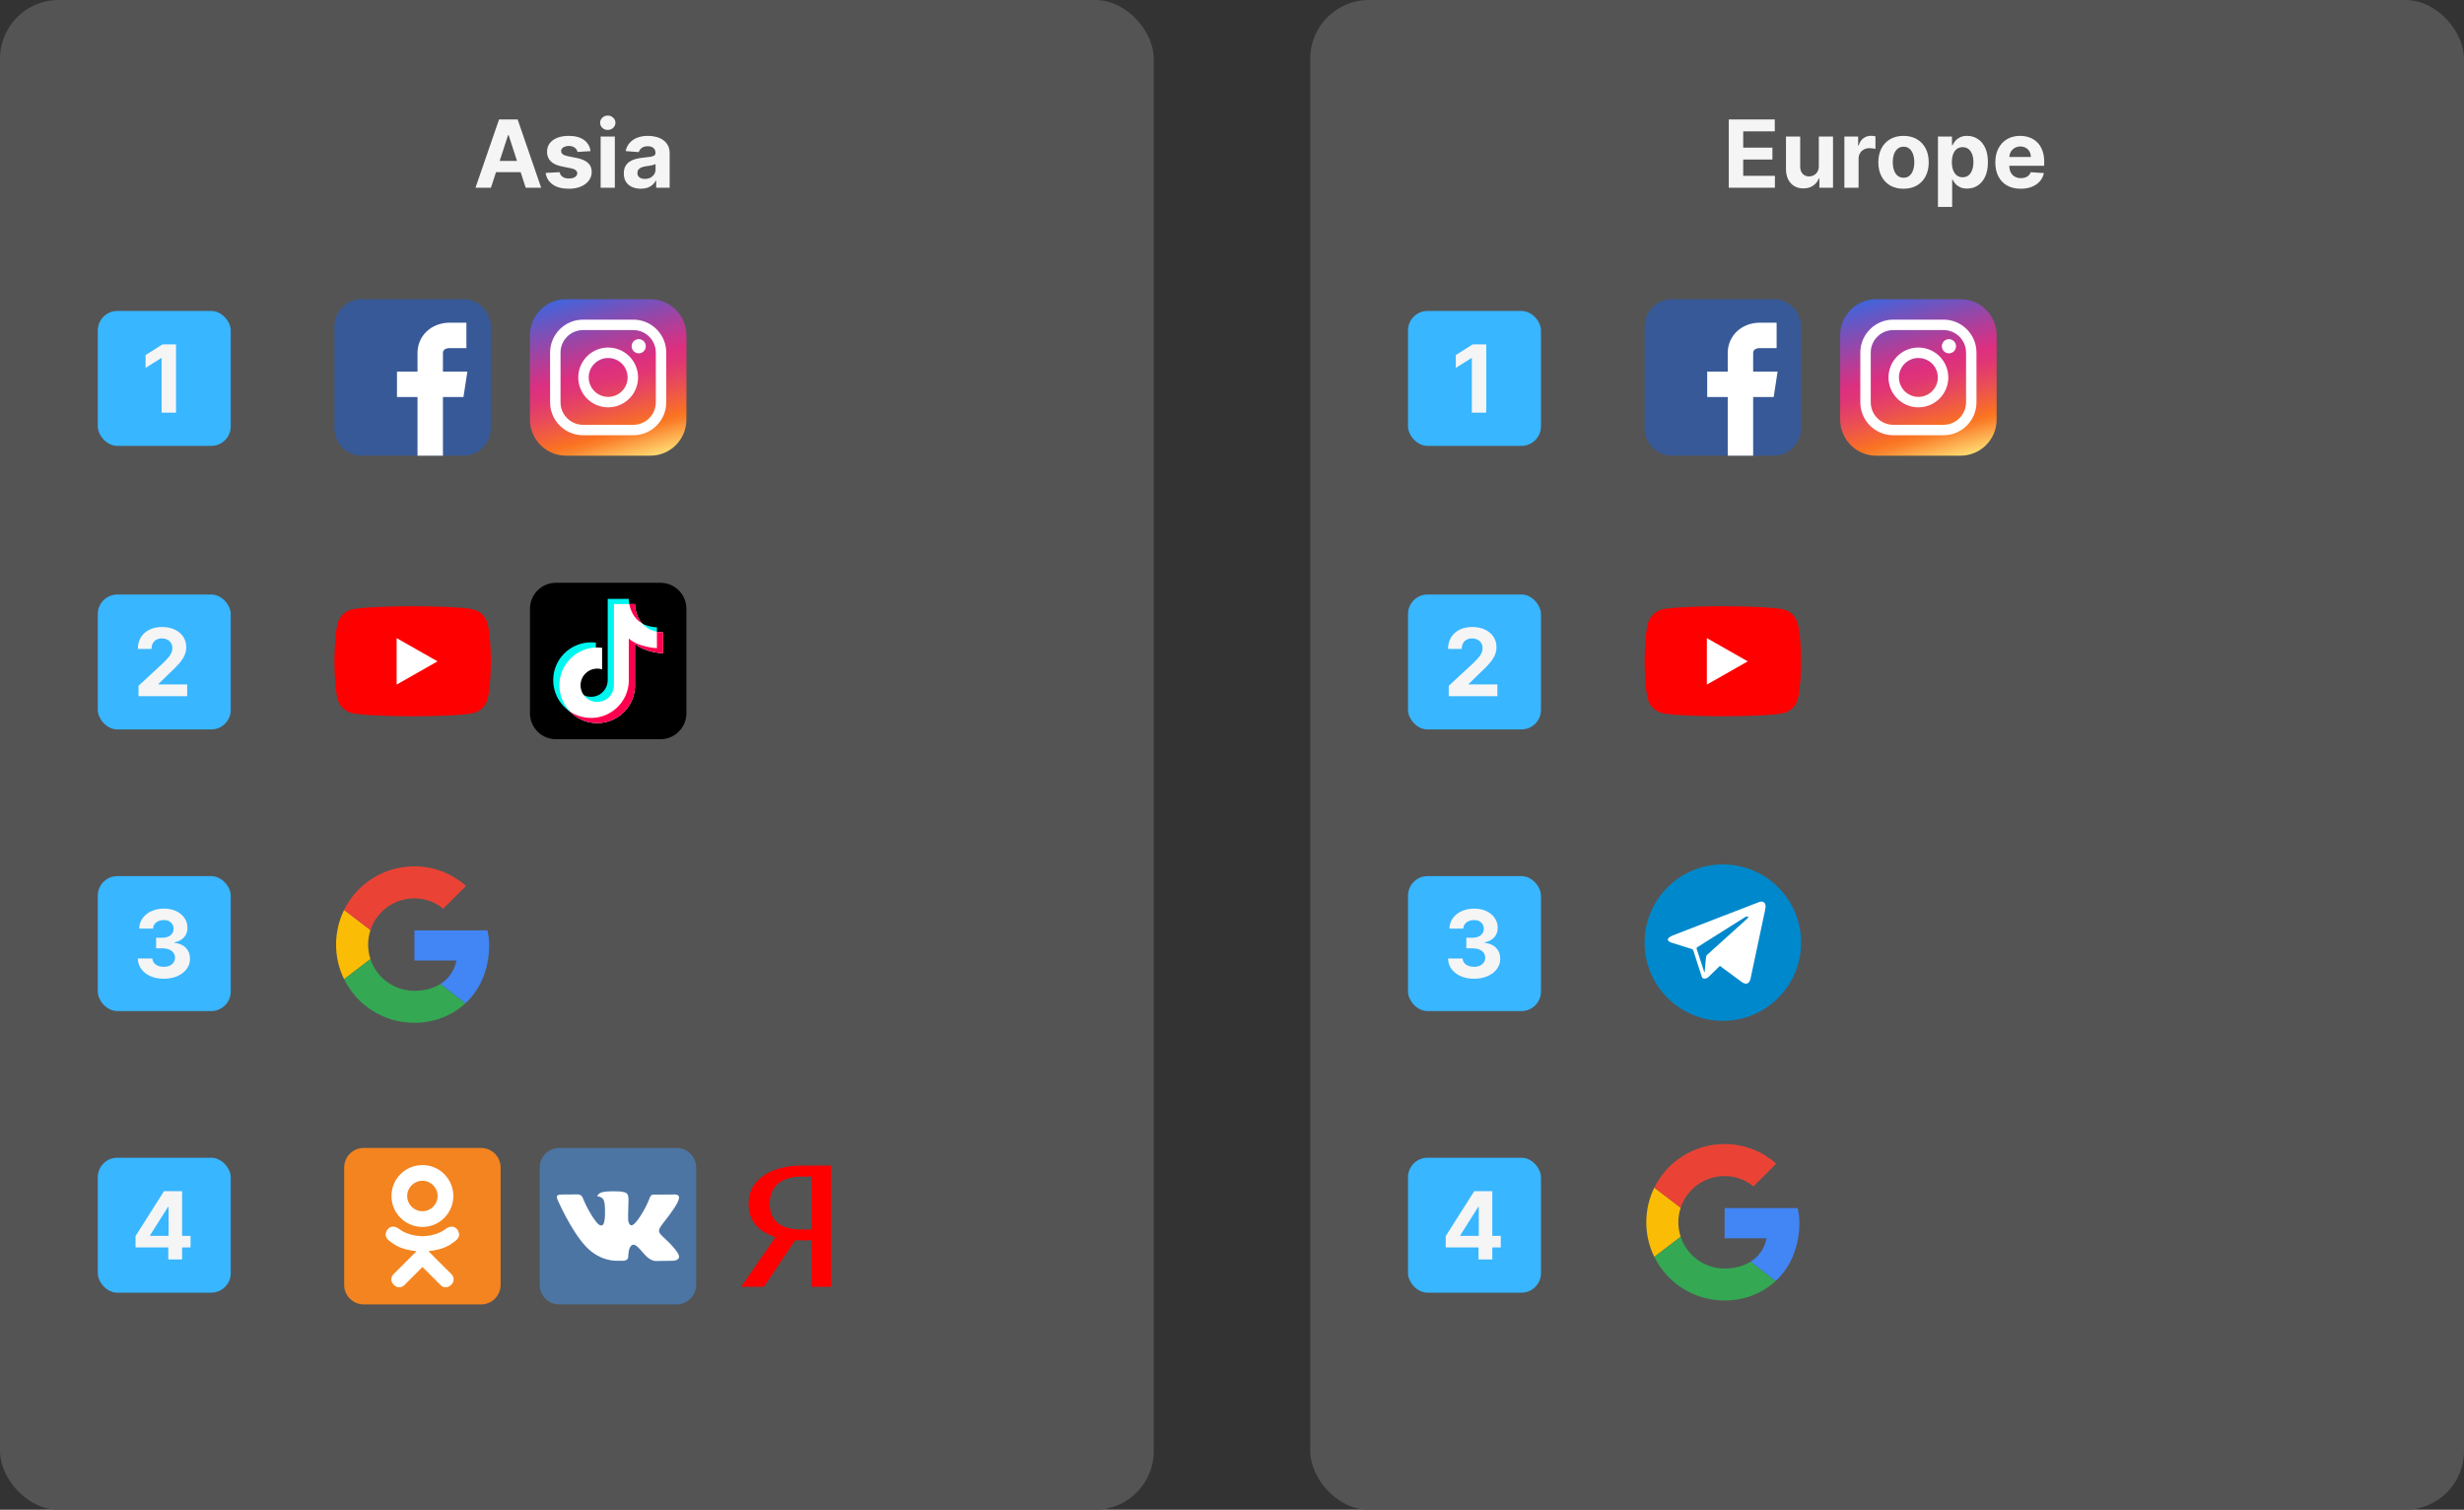<?xml version="1.0" encoding="UTF-8"?> <svg xmlns="http://www.w3.org/2000/svg" width="1260" height="772" viewBox="0 0 1260 772" fill="none"><rect x="0" y="0" width="1260" height="772" fill="#333333" stroke="none"/> <rect width="590" height="772" rx="30" fill="#545454"></rect> <rect x="670" width="590" height="772" rx="30" fill="#545454"></rect> <rect x="50" y="159" width="68" height="69" rx="10" fill="#38B6FF"></rect> <path d="M90.017 176.091V211H82.636V183.097H82.432L74.438 188.108V181.562L83.079 176.091H90.017Z" fill="#F5F5F5"></path> <rect x="720" y="159" width="68" height="69" rx="10" fill="#38B6FF"></rect> <path d="M760.017 176.091V211H752.636V183.097H752.432L744.438 188.108V181.562L753.08 176.091H760.017Z" fill="#F5F5F5"></path> <rect x="50" y="304" width="68" height="69" rx="10" fill="#38B6FF"></rect> <path d="M70.829 356V350.682L83.256 339.176C84.312 338.153 85.199 337.233 85.915 336.415C86.642 335.597 87.193 334.795 87.568 334.011C87.943 333.216 88.131 332.358 88.131 331.438C88.131 330.415 87.898 329.534 87.432 328.795C86.966 328.045 86.329 327.472 85.523 327.074C84.716 326.665 83.801 326.46 82.778 326.46C81.71 326.46 80.778 326.676 79.983 327.108C79.188 327.54 78.574 328.159 78.142 328.966C77.71 329.773 77.494 330.733 77.494 331.847H70.489C70.489 329.562 71.006 327.58 72.04 325.898C73.074 324.216 74.523 322.915 76.386 321.994C78.25 321.074 80.398 320.614 82.829 320.614C85.329 320.614 87.506 321.057 89.358 321.943C91.222 322.818 92.671 324.034 93.704 325.591C94.739 327.148 95.256 328.932 95.256 330.943C95.256 332.261 94.994 333.562 94.472 334.847C93.96 336.131 93.046 337.557 91.727 339.125C90.409 340.682 88.551 342.551 86.153 344.733L81.057 349.727V349.966H95.716V356H70.829Z" fill="#F5F5F5"></path> <rect x="720" y="304" width="68" height="69" rx="10" fill="#38B6FF"></rect> <path d="M740.83 356V350.682L753.256 339.176C754.313 338.153 755.199 337.233 755.915 336.415C756.642 335.597 757.193 334.795 757.568 334.011C757.943 333.216 758.131 332.358 758.131 331.438C758.131 330.415 757.898 329.534 757.432 328.795C756.966 328.045 756.33 327.472 755.523 327.074C754.716 326.665 753.801 326.46 752.778 326.46C751.71 326.46 750.778 326.676 749.983 327.108C749.188 327.54 748.574 328.159 748.142 328.966C747.71 329.773 747.494 330.733 747.494 331.847H740.489C740.489 329.562 741.006 327.58 742.04 325.898C743.074 324.216 744.523 322.915 746.386 321.994C748.25 321.074 750.398 320.614 752.83 320.614C755.33 320.614 757.506 321.057 759.358 321.943C761.222 322.818 762.67 324.034 763.705 325.591C764.739 327.148 765.256 328.932 765.256 330.943C765.256 332.261 764.994 333.562 764.472 334.847C763.96 336.131 763.045 337.557 761.727 339.125C760.409 340.682 758.551 342.551 756.153 344.733L751.057 349.727V349.966H765.716V356H740.83Z" fill="#F5F5F5"></path> <rect x="50" y="448" width="68" height="69" rx="10" fill="#38B6FF"></rect> <path d="M83.733 500.477C81.188 500.477 78.921 500.04 76.932 499.165C74.954 498.278 73.392 497.062 72.244 495.517C71.108 493.96 70.523 492.165 70.489 490.131H77.921C77.966 490.983 78.244 491.733 78.756 492.381C79.278 493.017 79.972 493.511 80.835 493.864C81.699 494.216 82.671 494.392 83.75 494.392C84.875 494.392 85.869 494.193 86.733 493.795C87.597 493.398 88.273 492.847 88.761 492.142C89.25 491.437 89.494 490.625 89.494 489.705C89.494 488.773 89.233 487.949 88.71 487.233C88.199 486.506 87.46 485.937 86.494 485.528C85.54 485.119 84.403 484.915 83.085 484.915H79.829V479.494H83.085C84.199 479.494 85.182 479.301 86.034 478.915C86.898 478.528 87.568 477.994 88.046 477.312C88.523 476.619 88.761 475.812 88.761 474.892C88.761 474.017 88.551 473.25 88.131 472.591C87.722 471.92 87.142 471.398 86.392 471.023C85.653 470.648 84.79 470.46 83.801 470.46C82.801 470.46 81.886 470.642 81.057 471.006C80.227 471.358 79.562 471.864 79.062 472.523C78.562 473.182 78.296 473.955 78.261 474.841H71.188C71.222 472.83 71.796 471.057 72.909 469.523C74.023 467.989 75.523 466.79 77.409 465.926C79.307 465.051 81.449 464.614 83.835 464.614C86.244 464.614 88.352 465.051 90.159 465.926C91.966 466.801 93.369 467.983 94.369 469.472C95.381 470.949 95.881 472.608 95.869 474.449C95.881 476.403 95.273 478.034 94.046 479.341C92.829 480.648 91.244 481.477 89.29 481.83V482.102C91.858 482.432 93.812 483.324 95.153 484.778C96.506 486.222 97.176 488.028 97.165 490.199C97.176 492.188 96.602 493.955 95.443 495.5C94.296 497.045 92.71 498.261 90.688 499.148C88.665 500.034 86.347 500.477 83.733 500.477Z" fill="#F5F5F5"></path> <rect x="720" y="448" width="68" height="69" rx="10" fill="#38B6FF"></rect> <path d="M753.733 500.477C751.188 500.477 748.92 500.04 746.932 499.165C744.955 498.278 743.392 497.062 742.244 495.517C741.108 493.96 740.523 492.165 740.489 490.131H747.92C747.966 490.983 748.244 491.733 748.756 492.381C749.278 493.017 749.972 493.511 750.835 493.864C751.699 494.216 752.67 494.392 753.75 494.392C754.875 494.392 755.869 494.193 756.733 493.795C757.597 493.398 758.273 492.847 758.761 492.142C759.25 491.437 759.494 490.625 759.494 489.705C759.494 488.773 759.233 487.949 758.71 487.233C758.199 486.506 757.46 485.937 756.494 485.528C755.54 485.119 754.403 484.915 753.085 484.915H749.83V479.494H753.085C754.199 479.494 755.182 479.301 756.034 478.915C756.898 478.528 757.568 477.994 758.045 477.312C758.523 476.619 758.761 475.812 758.761 474.892C758.761 474.017 758.551 473.25 758.131 472.591C757.722 471.92 757.142 471.398 756.392 471.023C755.653 470.648 754.79 470.46 753.801 470.46C752.801 470.46 751.886 470.642 751.057 471.006C750.227 471.358 749.562 471.864 749.062 472.523C748.562 473.182 748.295 473.955 748.261 474.841H741.188C741.222 472.83 741.795 471.057 742.909 469.523C744.023 467.989 745.523 466.79 747.409 465.926C749.307 465.051 751.449 464.614 753.835 464.614C756.244 464.614 758.352 465.051 760.159 465.926C761.966 466.801 763.369 467.983 764.369 469.472C765.381 470.949 765.881 472.608 765.869 474.449C765.881 476.403 765.273 478.034 764.045 479.341C762.83 480.648 761.244 481.477 759.29 481.83V482.102C761.858 482.432 763.813 483.324 765.153 484.778C766.506 486.222 767.176 488.028 767.165 490.199C767.176 492.188 766.602 493.955 765.443 495.5C764.295 497.045 762.71 498.261 760.688 499.148C758.665 500.034 756.347 500.477 753.733 500.477Z" fill="#F5F5F5"></path> <rect x="50" y="592" width="68" height="69" rx="10" fill="#38B6FF"></rect> <path d="M69.301 637.864V632.051L83.875 609.091H88.886V617.136H85.921L76.733 631.676V631.949H97.443V637.864H69.301ZM86.057 644V636.091L86.193 633.517V609.091H93.114V644H86.057Z" fill="#F5F5F5"></path> <rect x="720" y="592" width="68" height="69" rx="10" fill="#38B6FF"></rect> <path d="M739.301 637.864V632.051L753.875 609.091H758.886V617.136H755.92L746.733 631.676V631.949H767.443V637.864H739.301ZM756.057 644V636.091L756.193 633.517V609.091H763.114V644H756.057Z" fill="#F5F5F5"></path> <path d="M332.554 153H289.446C279.258 153 271 161.258 271 171.446V214.554C271 224.742 279.258 233 289.446 233H332.554C342.742 233 351 224.742 351 214.554V171.446C351 161.258 342.742 153 332.554 153Z" fill="url(#paint0_linear_1640_781)"></path> <path d="M323.902 168.783C326.939 168.796 329.848 170.007 331.995 172.155C334.143 174.302 335.355 177.212 335.367 180.249V205.752C335.355 208.789 334.143 211.698 331.995 213.846C329.848 215.993 326.939 217.205 323.902 217.218H298.099C295.062 217.205 292.153 215.993 290.005 213.846C287.858 211.698 286.646 208.789 286.633 205.752V180.249C286.646 177.212 287.858 174.302 290.005 172.155C292.153 170.007 295.062 168.796 298.099 168.783H323.902ZM323.902 163.451H298.099C288.859 163.451 281.299 171.02 281.299 180.25V205.752C281.299 214.992 288.868 222.552 298.099 222.552H323.902C333.141 222.552 340.701 214.983 340.701 205.752V180.249C340.701 171.009 333.141 163.449 323.902 163.449V163.451Z" fill="white"></path> <path d="M311 183.045C312.969 183.045 314.893 183.629 316.531 184.723C318.168 185.817 319.444 187.372 320.197 189.191C320.95 191.01 321.148 193.011 320.763 194.942C320.379 196.873 319.431 198.647 318.039 200.039C316.647 201.431 314.873 202.38 312.942 202.764C311.011 203.148 309.009 202.951 307.19 202.197C305.371 201.444 303.817 200.168 302.723 198.531C301.629 196.894 301.045 194.969 301.045 193C301.048 190.361 302.098 187.831 303.964 185.965C305.83 184.098 308.361 183.048 311 183.045ZM311 177.713C307.976 177.713 305.021 178.609 302.507 180.289C299.993 181.969 298.033 184.356 296.876 187.15C295.719 189.943 295.416 193.017 296.006 195.983C296.596 198.948 298.052 201.672 300.19 203.81C302.328 205.948 305.052 207.404 308.017 207.994C310.983 208.584 314.057 208.281 316.85 207.124C319.644 205.967 322.031 204.007 323.711 201.493C325.391 198.979 326.287 196.024 326.287 193C326.287 188.946 324.677 185.057 321.81 182.19C318.943 179.323 315.054 177.713 311 177.713Z" fill="white"></path> <path d="M326.621 180.666C328.623 180.666 330.245 179.043 330.245 177.041C330.245 175.04 328.623 173.417 326.621 173.417C324.619 173.417 322.996 175.04 322.996 177.041C322.996 179.043 324.619 180.666 326.621 180.666Z" fill="white"></path> <path d="M1002.55 153H959.446C949.258 153 941 161.258 941 171.446V214.554C941 224.742 949.258 233 959.446 233H1002.55C1012.74 233 1021 224.742 1021 214.554V171.446C1021 161.258 1012.74 153 1002.55 153Z" fill="url(#paint1_linear_1640_781)"></path> <path d="M993.902 168.783C996.939 168.796 999.848 170.007 1002 172.155C1004.14 174.302 1005.35 177.212 1005.37 180.249V205.752C1005.35 208.789 1004.14 211.698 1002 213.846C999.848 215.993 996.939 217.205 993.902 217.218H968.099C965.062 217.205 962.153 215.993 960.005 213.846C957.858 211.698 956.646 208.789 956.633 205.752V180.249C956.646 177.212 957.858 174.302 960.005 172.155C962.153 170.007 965.062 168.796 968.099 168.783H993.902ZM993.902 163.451H968.099C958.859 163.451 951.299 171.02 951.299 180.25V205.752C951.299 214.992 958.868 222.552 968.099 222.552H993.902C1003.14 222.552 1010.7 214.983 1010.7 205.752V180.249C1010.7 171.009 1003.14 163.449 993.902 163.449V163.451Z" fill="white"></path> <path d="M981 183.045C982.969 183.045 984.893 183.629 986.531 184.723C988.168 185.817 989.444 187.372 990.197 189.191C990.95 191.01 991.148 193.011 990.763 194.942C990.379 196.873 989.431 198.647 988.039 200.039C986.647 201.431 984.873 202.38 982.942 202.764C981.011 203.148 979.009 202.951 977.19 202.197C975.371 201.444 973.817 200.168 972.723 198.531C971.629 196.894 971.045 194.969 971.045 193C971.048 190.361 972.098 187.831 973.964 185.965C975.83 184.098 978.361 183.048 981 183.045ZM981 177.713C977.976 177.713 975.021 178.609 972.507 180.289C969.993 181.969 968.033 184.356 966.876 187.15C965.719 189.943 965.416 193.017 966.006 195.983C966.596 198.948 968.052 201.672 970.19 203.81C972.328 205.948 975.052 207.404 978.017 207.994C980.983 208.584 984.057 208.281 986.85 207.124C989.644 205.967 992.031 204.007 993.711 201.493C995.391 198.979 996.287 196.024 996.287 193C996.287 188.946 994.677 185.057 991.81 182.19C988.943 179.323 985.054 177.713 981 177.713Z" fill="white"></path> <path d="M996.621 180.666C998.623 180.666 1000.25 179.043 1000.25 177.041C1000.25 175.04 998.623 173.417 996.621 173.417C994.619 173.417 992.996 175.04 992.996 177.041C992.996 179.043 994.619 180.666 996.621 180.666Z" fill="white"></path> <path d="M249.328 318.801C248.408 315.337 245.697 312.608 242.255 311.682C236.017 310 211 310 211 310C211 310 185.983 310 179.744 311.682C176.302 312.609 173.592 315.337 172.672 318.801C171 325.08 171 338.182 171 338.182C171 338.182 171 351.283 172.672 357.562C173.592 361.027 176.302 363.642 179.744 364.568C185.983 366.25 211 366.25 211 366.25C211 366.25 236.017 366.25 242.255 364.568C245.697 363.641 248.408 361.027 249.328 357.562C251 351.283 251 338.182 251 338.182C251 338.182 251 325.08 249.328 318.801Z" fill="#FF0000"></path> <path d="M202.818 350.077V326.287L223.727 338.182L202.818 350.077Z" fill="white"></path> <path d="M919.328 318.801C918.408 315.337 915.697 312.608 912.255 311.682C906.017 310 881 310 881 310C881 310 855.983 310 849.744 311.682C846.302 312.609 843.592 315.337 842.672 318.801C841 325.08 841 338.182 841 338.182C841 338.182 841 351.283 842.672 357.562C843.592 361.027 846.302 363.642 849.744 364.568C855.983 366.25 881 366.25 881 366.25C881 366.25 906.017 366.25 912.255 364.568C915.697 363.641 918.408 361.027 919.328 357.562C921 351.283 921 338.182 921 338.182C921 338.182 921 325.08 919.328 318.801Z" fill="#FF0000"></path> <path d="M872.818 350.077V326.287L893.727 338.182L872.818 350.077Z" fill="white"></path> <path fill-rule="evenodd" clip-rule="evenodd" d="M188.241 483C188.241 480.402 188.672 477.911 189.443 475.574L175.961 465.28C173.334 470.614 171.854 476.626 171.854 483C171.854 489.369 173.333 495.376 175.956 500.708L189.429 490.393C188.666 488.068 188.241 485.586 188.241 483Z" fill="#FBBC05"></path> <path fill-rule="evenodd" clip-rule="evenodd" d="M211.911 459.364C217.555 459.364 222.653 461.364 226.659 464.636L238.311 453C231.211 446.818 222.107 443 211.911 443C196.081 443 182.476 452.052 175.961 465.28L189.442 475.574C192.548 466.146 201.402 459.364 211.911 459.364Z" fill="#EA4335"></path> <path fill-rule="evenodd" clip-rule="evenodd" d="M211.911 506.636C201.403 506.636 192.549 499.855 189.442 490.426L175.961 500.718C182.476 513.948 196.081 523 211.911 523C221.681 523 231.009 519.531 238.009 513.031L225.213 503.138C221.602 505.413 217.056 506.636 211.911 506.636Z" fill="#34A853"></path> <path fill-rule="evenodd" clip-rule="evenodd" d="M250.146 483C250.146 480.636 249.782 478.091 249.236 475.728H211.911V491.182H233.396C232.321 496.451 229.398 500.502 225.213 503.138L238.009 513.031C245.363 506.206 250.146 496.038 250.146 483Z" fill="#4285F4"></path> <path fill-rule="evenodd" clip-rule="evenodd" d="M858.241 625C858.241 622.402 858.672 619.911 859.443 617.574L845.961 607.28C843.334 612.614 841.854 618.626 841.854 625C841.854 631.369 843.333 637.376 845.956 642.708L859.429 632.393C858.666 630.068 858.241 627.586 858.241 625Z" fill="#FBBC05"></path> <path fill-rule="evenodd" clip-rule="evenodd" d="M881.911 601.364C887.555 601.364 892.653 603.364 896.659 606.636L908.311 595C901.211 588.818 892.107 585 881.911 585C866.081 585 852.476 594.052 845.961 607.28L859.442 617.574C862.548 608.146 871.402 601.364 881.911 601.364Z" fill="#EA4335"></path> <path fill-rule="evenodd" clip-rule="evenodd" d="M881.911 648.636C871.403 648.636 862.549 641.855 859.442 632.426L845.961 642.718C852.476 655.948 866.081 665 881.911 665C891.681 665 901.009 661.531 908.009 655.031L895.213 645.138C891.602 647.413 887.056 648.636 881.911 648.636Z" fill="#34A853"></path> <path fill-rule="evenodd" clip-rule="evenodd" d="M920.146 625C920.146 622.636 919.782 620.091 919.236 617.728H881.911V633.182H903.396C902.321 638.451 899.398 642.502 895.213 645.138L908.009 655.031C915.363 648.206 920.146 638.038 920.146 625Z" fill="#4285F4"></path> <path d="M246 587H186C180.477 587 176 591.477 176 597V657C176 662.523 180.477 667 186 667H246C251.523 667 256 662.523 256 657V597C256 591.477 251.523 587 246 587Z" fill="#F48420"></path> <path d="M216.001 627.387C224.737 627.387 231.818 620.305 231.818 611.568C231.818 602.832 224.737 595.75 216.001 595.75C207.263 595.75 200.182 602.832 200.182 611.568C200.182 620.304 207.263 627.387 216.001 627.387ZM216.001 603.786C220.298 603.786 223.783 607.27 223.783 611.568C223.783 615.867 220.298 619.35 216.001 619.35C211.702 619.35 208.217 615.867 208.217 611.568C208.217 607.27 211.702 603.786 216.001 603.786Z" fill="white"></path> <path d="M227.581 628.62C223.137 632.122 216.001 632.122 216.001 632.122C216.001 632.122 208.863 632.122 204.42 628.62C201.132 626.03 198.659 627.522 197.766 629.317C196.209 632.444 197.968 633.956 201.938 636.504C205.329 638.681 209.988 639.495 212.997 639.799L210.485 642.31C206.947 645.847 203.533 649.262 201.164 651.631C199.747 653.047 199.747 655.345 201.164 656.76L201.591 657.187C203.008 658.604 205.305 658.604 206.721 657.187L216.042 647.867C219.58 651.404 222.994 654.819 225.363 657.187C226.78 658.604 229.076 658.604 230.493 657.187L230.921 656.76C232.336 655.343 232.336 653.047 230.921 651.631L221.598 642.309L219.079 639.79C222.09 639.48 226.7 638.663 230.061 636.504C234.031 633.956 235.791 632.444 234.234 629.317C233.341 627.522 230.866 626.03 227.581 628.62Z" fill="white"></path> <path d="M881 522C903.091 522 921 504.091 921 482C921 459.909 903.091 442 881 442C858.909 442 841 459.909 841 482C841 504.091 858.909 522 881 522Z" fill="#0088CC"></path> <path d="M879.5 493.891C877.578 495.75 875.688 497.594 873.797 499.438C873.141 500.078 872.406 500.438 871.453 500.391C870.813 500.359 870.453 500.078 870.25 499.469C868.813 495 867.344 490.531 865.906 486.047C865.766 485.609 865.563 485.406 865.125 485.266C861.734 484.234 858.328 483.172 854.953 482.094C854.438 481.922 853.906 481.719 853.453 481.406C852.75 480.937 852.656 480.172 853.281 479.609C853.859 479.094 854.547 478.656 855.266 478.375C859.422 476.734 863.594 475.141 867.766 473.531C878.344 469.453 888.922 465.359 899.5 461.281C901.516 460.5 903.063 461.594 902.844 463.781C902.703 465.172 902.344 466.547 902.063 467.922C899.766 478.766 897.469 489.625 895.156 500.469C894.609 503.047 892.797 503.719 890.688 502.156C887.141 499.547 883.594 496.922 880.047 494.297C879.875 494.156 879.703 494.031 879.5 493.891ZM871.531 497.188C871.578 497.172 871.609 497.172 871.656 497.156C871.672 497.047 871.703 496.953 871.719 496.859C871.953 494.406 872.188 491.937 872.391 489.484C872.438 488.937 872.625 488.547 873.031 488.172C876.297 485.25 879.563 482.297 882.813 479.359C886.422 476.109 890.031 472.859 893.625 469.594C893.844 469.391 893.938 469.047 894.094 468.766C893.75 468.734 893.391 468.594 893.078 468.672C892.656 468.781 892.266 469.031 891.891 469.266C883.938 474.281 875.969 479.297 868.016 484.312C867.563 484.594 867.484 484.828 867.656 485.328C868.25 487.016 868.781 488.719 869.328 490.422C870.063 492.672 870.797 494.938 871.531 497.188Z" fill="white"></path> <path d="M337.7 298H284.3C276.955 298 271 303.955 271 311.3V364.7C271 372.045 276.955 378 284.3 378H337.7C345.045 378 351 372.045 351 364.7V311.3C351 303.955 345.045 298 337.7 298Z" fill="black"></path> <path d="M335.935 331.455V320.787C321.99 320.198 321.542 307.526 321.542 306.335V306.245H310.763V347.794C310.762 349.59 310.195 351.339 309.142 352.793C308.089 354.248 306.605 355.333 304.9 355.895C303.194 356.457 301.355 356.467 299.644 355.923C297.933 355.379 296.437 354.31 295.368 352.867C294.3 351.424 293.714 349.681 293.694 347.886C293.673 346.09 294.219 344.334 295.255 342.867C296.29 341.4 297.761 340.297 299.46 339.715C301.158 339.132 302.997 339.1 304.714 339.623V328.621C303.889 328.515 303.057 328.462 302.225 328.462C298.401 328.462 294.663 329.596 291.484 331.72C288.305 333.844 285.827 336.863 284.364 340.396C282.901 343.928 282.518 347.816 283.264 351.566C284.01 355.316 285.851 358.76 288.555 361.464C291.258 364.168 294.703 366.009 298.453 366.755C302.203 367.501 306.09 367.118 309.623 365.655C313.155 364.191 316.174 361.714 318.299 358.534C320.423 355.355 321.557 351.618 321.557 347.794C321.557 347.523 321.557 347.254 321.538 346.987V326.527C326.501 331.068 335.935 331.455 335.935 331.455Z" fill="#00F6EF"></path> <path d="M339.109 334.087V323.413C325.163 322.824 324.716 310.152 324.716 308.962V308.872H313.938V350.421C313.937 352.216 313.37 353.966 312.317 355.42C311.265 356.875 309.78 357.961 308.075 358.523C306.37 359.085 304.531 359.095 302.819 358.552C301.108 358.008 299.612 356.939 298.543 355.496C297.475 354.053 296.888 352.31 296.868 350.515C296.847 348.719 297.393 346.963 298.429 345.496C299.464 344.029 300.935 342.926 302.634 342.343C304.332 341.761 306.171 341.729 307.889 342.252V331.247C307.061 331.144 306.227 331.093 305.393 331.096C301.569 331.097 297.832 332.232 294.653 334.357C291.475 336.482 288.998 339.502 287.536 343.036C286.074 346.569 285.692 350.456 286.439 354.206C287.186 357.956 289.029 361.4 291.733 364.103C294.438 366.805 297.883 368.645 301.634 369.39C305.384 370.135 309.271 369.75 312.803 368.286C316.335 366.821 319.354 364.342 321.477 361.162C323.6 357.982 324.732 354.244 324.731 350.421C324.731 350.149 324.731 349.88 324.712 349.613V329.154C329.675 333.694 339.109 334.087 339.109 334.087Z" fill="white"></path> <path d="M321.809 308.872C322.329 311.702 323.847 316.127 328.271 318.716C324.89 314.777 324.72 309.694 324.72 308.962V308.872H321.809Z" fill="#FF004F"></path> <path d="M339.11 334.087V323.413C338.042 323.374 336.979 323.249 335.932 323.039V331.442C335.932 331.442 326.497 331.055 321.538 326.514V346.968C321.549 347.235 321.557 347.504 321.557 347.775C321.556 351.273 320.607 354.705 318.81 357.706C317.013 360.707 314.436 363.164 311.353 364.815C308.27 366.467 304.796 367.251 301.303 367.085C297.809 366.918 294.426 365.807 291.514 363.87C294.192 366.636 297.635 368.539 301.401 369.335C305.168 370.132 309.087 369.785 312.655 368.341C316.224 366.896 319.28 364.418 321.431 361.225C323.582 358.033 324.732 354.27 324.731 350.42C324.731 350.149 324.731 349.88 324.712 349.613V329.154C329.675 333.694 339.11 334.087 339.11 334.087Z" fill="#FF004F"></path> <path d="M346 587H286C280.477 587 276 591.477 276 597V657C276 662.523 280.477 667 286 667H346C351.523 667 356 662.523 356 657V597C356 591.477 351.523 587 346 587Z" fill="#4C75A3"></path> <path fill-rule="evenodd" clip-rule="evenodd" d="M315.33 644.679H319.065C319.065 644.679 320.193 644.554 320.77 643.934C321.301 643.363 321.284 642.293 321.284 642.293C321.284 642.293 321.21 637.28 323.537 636.542C325.831 635.815 328.775 641.387 331.897 643.529C334.257 645.15 336.051 644.795 336.051 644.795L344.398 644.679C344.398 644.679 348.763 644.409 346.693 640.976C346.524 640.696 345.487 638.437 340.487 633.797C335.253 628.938 335.954 629.725 342.259 621.322C346.098 616.205 347.633 613.082 347.153 611.743C346.696 610.468 343.872 610.805 343.872 610.805L334.474 610.863C334.474 610.863 333.778 610.768 333.261 611.077C332.756 611.38 332.432 612.086 332.432 612.086C332.432 612.086 330.943 616.045 328.96 619.413C324.776 626.518 323.103 626.894 322.419 626.452C320.827 625.424 321.225 622.322 321.225 620.117C321.225 613.231 322.27 610.359 319.191 609.617C318.169 609.37 317.417 609.206 314.804 609.18C311.451 609.146 308.613 609.191 307.007 609.977C305.937 610.502 305.112 611.668 305.615 611.735C306.237 611.818 307.643 612.114 308.388 613.129C309.352 614.44 309.318 617.382 309.318 617.382C309.318 617.382 309.872 625.488 308.026 626.494C306.759 627.185 305.021 625.775 301.29 619.329C299.379 616.027 297.935 612.376 297.935 612.376C297.935 612.376 297.658 611.695 297.161 611.329C296.559 610.886 295.717 610.746 295.717 610.746L286.787 610.804C286.787 610.804 285.446 610.842 284.954 611.425C284.516 611.944 284.919 613.016 284.919 613.016C284.919 613.016 291.91 629.373 299.827 637.616C307.087 645.176 315.33 644.679 315.33 644.679Z" fill="white"></path> <path d="M406.582 634.241L390.628 658H379L396.524 632.595C388.291 629.821 382.797 624.796 382.797 615.508C382.778 602.503 395.21 596 409.977 596H425V658H414.942V634.241H406.582ZM414.942 601.631H409.575C401.47 601.631 393.621 605.191 393.621 615.508C393.621 625.474 400.813 628.683 409.575 628.683H414.942V601.631Z" fill="#FF0000"></path> <path d="M237 153H185C177.268 153 171 159.268 171 167V219C171 226.732 177.268 233 185 233H237C244.732 233 251 226.732 251 219V167C251 159.268 244.732 153 237 153Z" fill="#385997"></path> <path d="M239 190H226.5V180.5C226.5 178.175 229.175 178 230 178H238.5V165H230C220.588 165 213.5 171.662 213.5 180.5V190H203V203H213.5V233H226.5V203H237L239 190Z" fill="white"></path> <path d="M907 153H855C847.268 153 841 159.268 841 167V219C841 226.732 847.268 233 855 233H907C914.732 233 921 226.732 921 219V167C921 159.268 914.732 153 907 153Z" fill="#385997"></path> <path d="M909 190H896.5V180.5C896.5 178.175 899.175 178 900 178H908.5V165H900C890.588 165 883.5 171.662 883.5 180.5V190H873V203H883.5V233H896.5V203H907L909 190Z" fill="white"></path> <path d="M251.051 96H243.142L255.193 61.091H264.705L276.739 96H268.83L260.085 69.068H259.812L251.051 96ZM250.557 82.278H269.239V88.04H250.557V82.278ZM301.979 77.284L295.331 77.693C295.217 77.125 294.973 76.614 294.598 76.159C294.223 75.693 293.729 75.324 293.115 75.051C292.513 74.767 291.791 74.625 290.95 74.625C289.825 74.625 288.876 74.864 288.104 75.341C287.331 75.807 286.945 76.432 286.945 77.216C286.945 77.841 287.195 78.369 287.695 78.801C288.195 79.233 289.053 79.579 290.268 79.841L295.007 80.796C297.553 81.318 299.45 82.159 300.7 83.318C301.95 84.477 302.575 86 302.575 87.886C302.575 89.602 302.07 91.108 301.058 92.403C300.058 93.699 298.683 94.71 296.933 95.438C295.195 96.153 293.189 96.511 290.916 96.511C287.45 96.511 284.689 95.79 282.632 94.347C280.587 92.892 279.388 90.915 279.036 88.415L286.178 88.04C286.393 89.097 286.916 89.903 287.746 90.46C288.575 91.006 289.638 91.278 290.933 91.278C292.206 91.278 293.229 91.034 294.001 90.546C294.786 90.046 295.183 89.403 295.195 88.619C295.183 87.96 294.905 87.421 294.359 87C293.814 86.568 292.973 86.239 291.837 86.011L287.303 85.108C284.746 84.597 282.842 83.71 281.592 82.449C280.354 81.188 279.734 79.579 279.734 77.625C279.734 75.943 280.189 74.494 281.098 73.278C282.018 72.062 283.308 71.125 284.967 70.466C286.638 69.807 288.592 69.477 290.831 69.477C294.138 69.477 296.74 70.176 298.638 71.574C300.547 72.972 301.661 74.875 301.979 77.284ZM307.148 96V69.818H314.409V96H307.148ZM310.795 66.443C309.716 66.443 308.79 66.085 308.017 65.369C307.256 64.642 306.875 63.773 306.875 62.761C306.875 61.761 307.256 60.903 308.017 60.188C308.79 59.46 309.716 59.097 310.795 59.097C311.875 59.097 312.795 59.46 313.557 60.188C314.33 60.903 314.716 61.761 314.716 62.761C314.716 63.773 314.33 64.642 313.557 65.369C312.795 66.085 311.875 66.443 310.795 66.443ZM327.692 96.494C326.021 96.494 324.533 96.204 323.226 95.625C321.919 95.034 320.885 94.165 320.124 93.017C319.374 91.858 318.999 90.415 318.999 88.688C318.999 87.233 319.266 86.011 319.8 85.023C320.334 84.034 321.061 83.239 321.982 82.636C322.902 82.034 323.947 81.579 325.118 81.273C326.3 80.966 327.538 80.75 328.834 80.625C330.357 80.466 331.584 80.318 332.516 80.182C333.447 80.034 334.124 79.818 334.544 79.534C334.964 79.25 335.175 78.829 335.175 78.273V78.171C335.175 77.091 334.834 76.256 334.152 75.665C333.482 75.074 332.527 74.778 331.288 74.778C329.982 74.778 328.942 75.068 328.169 75.648C327.396 76.216 326.885 76.932 326.635 77.796L319.919 77.25C320.26 75.659 320.93 74.284 321.93 73.125C322.93 71.954 324.22 71.057 325.8 70.432C327.391 69.796 329.232 69.477 331.322 69.477C332.777 69.477 334.169 69.648 335.499 69.989C336.839 70.329 338.027 70.858 339.061 71.574C340.107 72.29 340.93 73.21 341.533 74.335C342.135 75.449 342.436 76.784 342.436 78.341V96H335.55V92.369H335.345C334.925 93.188 334.362 93.909 333.658 94.534C332.953 95.148 332.107 95.631 331.118 95.983C330.129 96.324 328.987 96.494 327.692 96.494ZM329.771 91.483C330.839 91.483 331.783 91.273 332.601 90.852C333.419 90.421 334.061 89.841 334.527 89.114C334.993 88.386 335.226 87.562 335.226 86.642V83.864C334.999 84.011 334.686 84.148 334.288 84.273C333.902 84.386 333.464 84.494 332.976 84.597C332.487 84.688 331.999 84.773 331.51 84.852C331.021 84.921 330.578 84.983 330.18 85.04C329.328 85.165 328.584 85.364 327.947 85.636C327.311 85.909 326.817 86.278 326.464 86.744C326.112 87.199 325.936 87.767 325.936 88.449C325.936 89.438 326.294 90.193 327.01 90.716C327.737 91.227 328.658 91.483 329.771 91.483Z" fill="#F5F5F5"></path> <path d="M884.034 96V61.091H907.557V67.176H891.415V75.494H906.347V81.579H891.415V89.915H907.625V96H884.034ZM930.078 84.852V69.818H937.339V96H930.368V91.244H930.095C929.504 92.778 928.521 94.011 927.146 94.943C925.783 95.875 924.118 96.341 922.152 96.341C920.402 96.341 918.862 95.943 917.533 95.148C916.203 94.352 915.163 93.222 914.413 91.756C913.675 90.29 913.3 88.534 913.288 86.489V69.818H920.55V85.193C920.561 86.739 920.976 87.96 921.794 88.858C922.612 89.756 923.709 90.204 925.084 90.204C925.959 90.204 926.777 90.006 927.538 89.608C928.3 89.199 928.913 88.597 929.379 87.801C929.857 87.006 930.089 86.023 930.078 84.852ZM943.148 96V69.818H950.188V74.386H950.46C950.938 72.761 951.739 71.534 952.864 70.704C953.989 69.864 955.284 69.443 956.75 69.443C957.114 69.443 957.506 69.466 957.926 69.511C958.347 69.557 958.716 69.619 959.034 69.699V76.142C958.693 76.04 958.222 75.949 957.619 75.869C957.017 75.79 956.466 75.75 955.966 75.75C954.898 75.75 953.943 75.983 953.102 76.449C952.273 76.903 951.614 77.54 951.125 78.358C950.648 79.176 950.409 80.119 950.409 81.188V96H943.148ZM973.399 96.511C970.751 96.511 968.462 95.949 966.53 94.824C964.609 93.688 963.126 92.108 962.081 90.085C961.036 88.051 960.513 85.693 960.513 83.011C960.513 80.307 961.036 77.943 962.081 75.921C963.126 73.886 964.609 72.307 966.53 71.182C968.462 70.046 970.751 69.477 973.399 69.477C976.047 69.477 978.331 70.046 980.251 71.182C982.183 72.307 983.672 73.886 984.717 75.921C985.763 77.943 986.286 80.307 986.286 83.011C986.286 85.693 985.763 88.051 984.717 90.085C983.672 92.108 982.183 93.688 980.251 94.824C978.331 95.949 976.047 96.511 973.399 96.511ZM973.433 90.886C974.638 90.886 975.643 90.546 976.45 89.864C977.257 89.171 977.865 88.227 978.274 87.034C978.695 85.841 978.905 84.483 978.905 82.96C978.905 81.438 978.695 80.079 978.274 78.886C977.865 77.693 977.257 76.75 976.45 76.057C975.643 75.364 974.638 75.017 973.433 75.017C972.217 75.017 971.195 75.364 970.365 76.057C969.547 76.75 968.928 77.693 968.507 78.886C968.098 80.079 967.893 81.438 967.893 82.96C967.893 84.483 968.098 85.841 968.507 87.034C968.928 88.227 969.547 89.171 970.365 89.864C971.195 90.546 972.217 90.886 973.433 90.886ZM991.007 105.818V69.818H998.166V74.216H998.49C998.808 73.511 999.268 72.796 999.871 72.068C1000.48 71.329 1001.28 70.716 1002.26 70.227C1003.25 69.727 1004.47 69.477 1005.94 69.477C1007.85 69.477 1009.61 69.977 1011.22 70.977C1012.84 71.966 1014.13 73.46 1015.09 75.46C1016.06 77.449 1016.54 79.943 1016.54 82.943C1016.54 85.864 1016.07 88.329 1015.13 90.341C1014.19 92.341 1012.92 93.858 1011.31 94.892C1009.71 95.915 1007.91 96.426 1005.92 96.426C1004.51 96.426 1003.31 96.193 1002.33 95.727C1001.35 95.261 1000.55 94.676 999.922 93.972C999.297 93.256 998.82 92.534 998.49 91.807H998.268V105.818H991.007ZM998.115 82.909C998.115 84.466 998.331 85.824 998.763 86.983C999.195 88.142 999.82 89.046 1000.64 89.693C1001.46 90.329 1002.45 90.648 1003.62 90.648C1004.8 90.648 1005.8 90.324 1006.62 89.676C1007.44 89.017 1008.06 88.108 1008.48 86.949C1008.91 85.778 1009.13 84.432 1009.13 82.909C1009.13 81.398 1008.92 80.068 1008.5 78.921C1008.08 77.773 1007.46 76.875 1006.64 76.227C1005.82 75.579 1004.81 75.256 1003.62 75.256C1002.44 75.256 1001.44 75.568 1000.62 76.193C999.814 76.818 999.195 77.704 998.763 78.852C998.331 80 998.115 81.352 998.115 82.909ZM1033.31 96.511C1030.62 96.511 1028.3 95.966 1026.36 94.875C1024.43 93.773 1022.94 92.216 1021.89 90.204C1020.85 88.182 1020.33 85.79 1020.33 83.028C1020.33 80.335 1020.85 77.972 1021.89 75.938C1022.94 73.903 1024.41 72.318 1026.31 71.182C1028.22 70.046 1030.46 69.477 1033.02 69.477C1034.75 69.477 1036.36 69.756 1037.85 70.312C1039.35 70.858 1040.65 71.682 1041.77 72.784C1042.89 73.886 1043.77 75.273 1044.39 76.943C1045.02 78.602 1045.33 80.546 1045.33 82.773V84.767H1023.22V80.267H1038.5C1038.5 79.222 1038.27 78.296 1037.81 77.489C1037.36 76.682 1036.73 76.051 1035.92 75.597C1035.13 75.131 1034.2 74.898 1033.14 74.898C1032.04 74.898 1031.06 75.153 1030.21 75.665C1029.37 76.165 1028.71 76.841 1028.23 77.693C1027.76 78.534 1027.51 79.472 1027.5 80.506V84.784C1027.5 86.079 1027.74 87.199 1028.22 88.142C1028.71 89.085 1029.39 89.812 1030.28 90.324C1031.17 90.835 1032.22 91.091 1033.43 91.091C1034.24 91.091 1034.98 90.977 1035.65 90.75C1036.32 90.523 1036.89 90.182 1037.37 89.727C1037.85 89.273 1038.21 88.716 1038.46 88.057L1045.18 88.5C1044.84 90.114 1044.14 91.523 1043.08 92.727C1042.04 93.921 1040.68 94.852 1039.02 95.523C1037.38 96.182 1035.47 96.511 1033.31 96.511Z" fill="#F5F5F5"></path> <defs> <linearGradient id="paint0_linear_1640_781" x1="323.432" y1="236.358" x2="298.568" y2="149.642" gradientUnits="userSpaceOnUse"> <stop stop-color="#FFDB73"></stop> <stop offset="0.08" stop-color="#FDAD4E"></stop> <stop offset="0.15" stop-color="#FB832E"></stop> <stop offset="0.19" stop-color="#FA7321"></stop> <stop offset="0.23" stop-color="#F6692F"></stop> <stop offset="0.37" stop-color="#E84A5A"></stop> <stop offset="0.48" stop-color="#E03675"></stop> <stop offset="0.55" stop-color="#DD2F7F"></stop> <stop offset="0.68" stop-color="#B43D97"></stop> <stop offset="0.97" stop-color="#4D60D4"></stop> <stop offset="1" stop-color="#4264DB"></stop> </linearGradient> <linearGradient id="paint1_linear_1640_781" x1="993.432" y1="236.358" x2="968.568" y2="149.642" gradientUnits="userSpaceOnUse"> <stop stop-color="#FFDB73"></stop> <stop offset="0.08" stop-color="#FDAD4E"></stop> <stop offset="0.15" stop-color="#FB832E"></stop> <stop offset="0.19" stop-color="#FA7321"></stop> <stop offset="0.23" stop-color="#F6692F"></stop> <stop offset="0.37" stop-color="#E84A5A"></stop> <stop offset="0.48" stop-color="#E03675"></stop> <stop offset="0.55" stop-color="#DD2F7F"></stop> <stop offset="0.68" stop-color="#B43D97"></stop> <stop offset="0.97" stop-color="#4D60D4"></stop> <stop offset="1" stop-color="#4264DB"></stop> </linearGradient> </defs> </svg> 